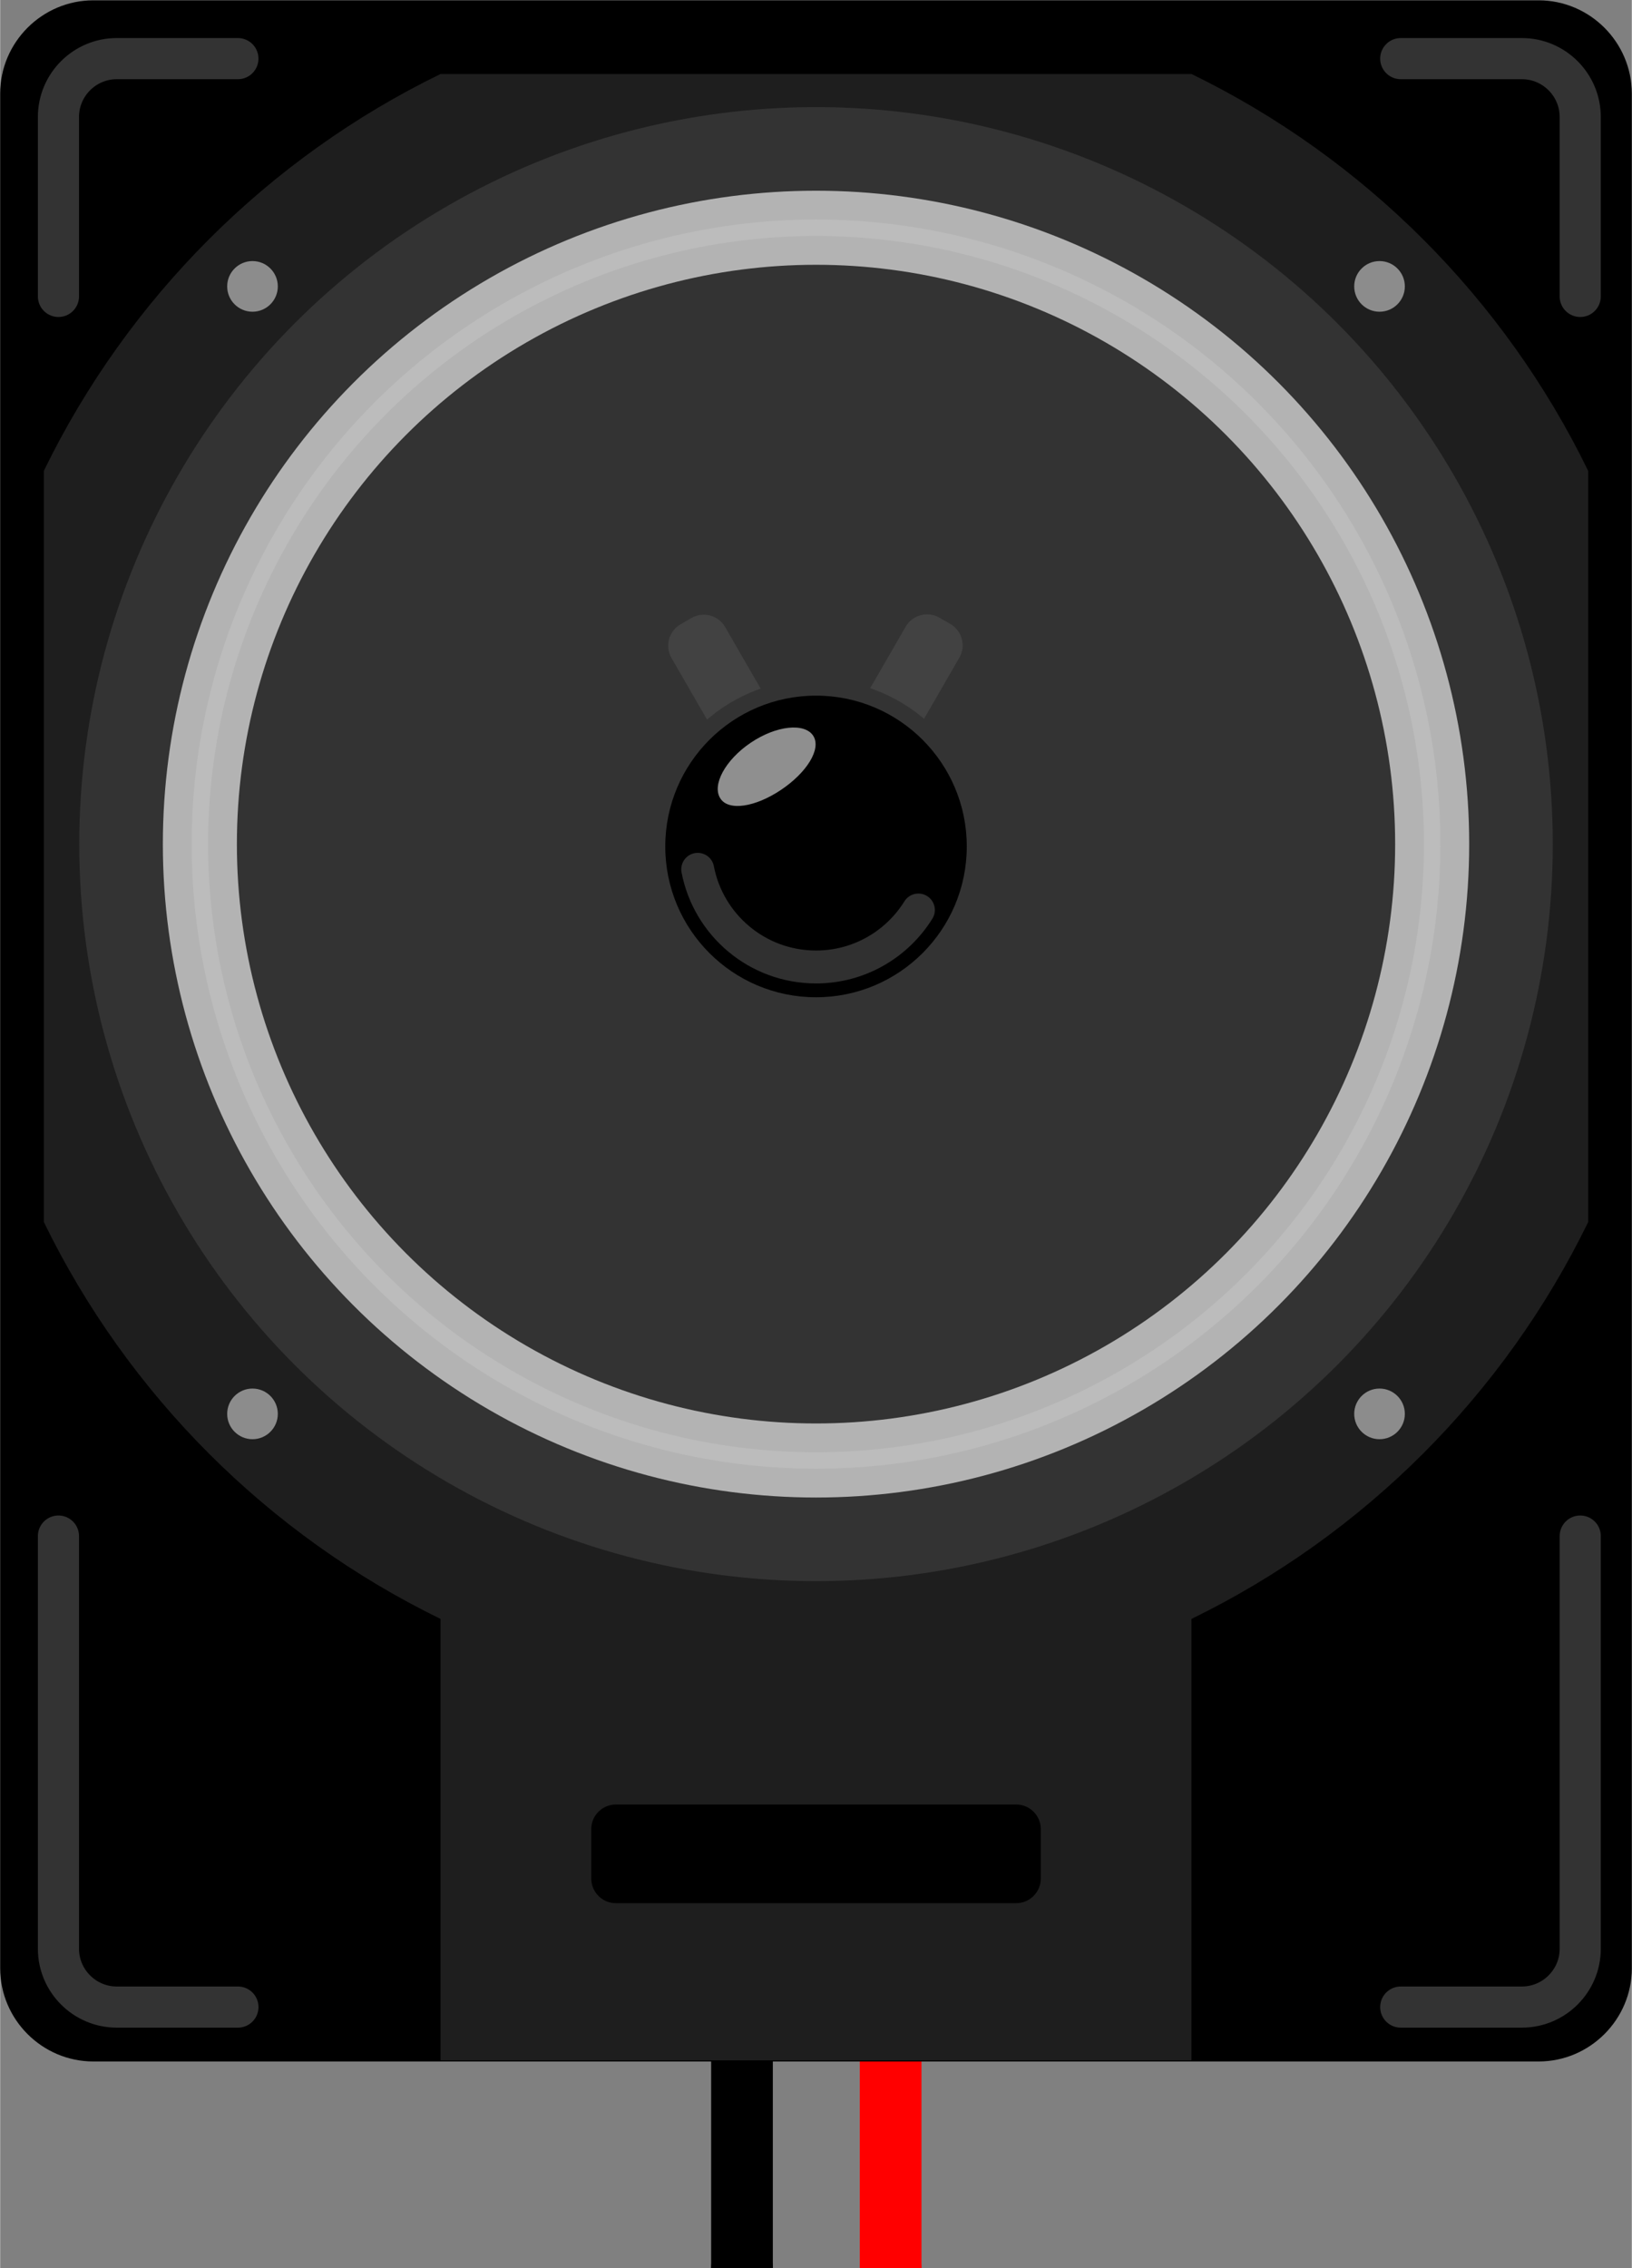 <?xml version="1.0" encoding="utf-8"?>
<!-- Generator: Adobe Illustrator 14.0.0, SVG Export Plug-In . SVG Version: 6.00 Build 43363)  -->
<!DOCTYPE svg PUBLIC "-//W3C//DTD SVG 1.1//EN" "http://www.w3.org/Graphics/SVG/1.1/DTD/svg11.dtd">
<svg version="1.1" id="svg" xmlns="http://www.w3.org/2000/svg"  x="0px" y="0px"
	 width="1.102in" height="1.531in" viewBox="0 0 79.344 110.255" >
<rect x="0" y="0" width="79.344" height="110.255" fill="#808080" stroke="none"/>
<g id="breadboard">
	<rect id="connector0pin" x="34.984" y="109" fill="#919191" width="1" height=".2"/>
	<rect id="connector1pin" x="42.203" y="109" fill="#919191" width="1" height=".2"/>
	
	<line  id="connector0leg" stroke-linecap="round" x1="36.073" y1="110.255" x2="36.073" y2="118.512" stroke="#000000" fill="none" stroke-width="3" />
	<line  id="connector1leg" stroke-linecap="round" x1="43.301" y1="110.255" x2="43.301" y2="118.512" stroke="#ff0000" fill="none" stroke-width="3" />
	
	<path fill="none" stroke="#000000" stroke-width="3" d="M36.073,99.892v10.363"/>
	<path fill="none" stroke="#FF0000" stroke-width="3" d="M43.301,99.892v10.363"/>
	<g>
		<g>
			<path d="M79.344,95.675c0,2.494-2.04,4.534-4.533,4.534H4.533C2.04,100.209,0,98.169,0,95.675V4.55
				c0-2.494,2.04-4.534,4.533-4.534h70.277c2.493,0,4.533,2.04,4.533,4.534V95.675z"/>
			<g>
				<g>
					<path fill="#1E1E1E" d="M77.221,22.887c-4.087-8.389-10.9-15.204-19.29-19.29H21.414c-8.39,4.086-15.203,10.901-19.29,19.29
						v36.517c4.087,8.39,10.9,15.203,19.289,19.291h36.519c8.389-4.088,15.202-10.9,19.289-19.29V22.887z"/>
					<rect x="21.413" y="78.573" fill="#1E1E1E" width="36.517" height="21.581"/>
					<g>
						<circle fill="#333333" cx="39.673" cy="41.033" r="35.827"/>
						<circle fill="none" stroke="#B3B3B3" stroke-width="3.6" cx="39.673" cy="41.033" r="29.962"/>
						<circle fill="none" stroke="#BCBCBC" stroke-width="0.8" cx="39.673" cy="41.033" r="29.962"/>
						<g>
							<g>
								<path fill="#424242" d="M46.642,31.971c0.332-0.574,0.136-1.308-0.438-1.639l-0.53-0.307
									c-0.574-0.332-1.309-0.135-1.641,0.438l-2.639,4.572l2.607,1.506L46.642,31.971z"/>
								<path fill="#424242" d="M35.254,30.481c-0.332-0.574-1.064-0.771-1.64-0.439l-0.53,0.307
									c-0.573,0.33-0.771,1.064-0.438,1.638l2.64,4.573l2.608-1.507L35.254,30.481z"/>
							</g>
							<g>
								<g>
									<circle fill="none" stroke="#333333" stroke-width="1.6" cx="39.673" cy="41.146" r="7.331"/>
									<circle cx="39.673" cy="41.146" r="7.331"/>
								</g>
								
									<path opacity="0.19" fill="none" stroke="#FFFFFF" stroke-width="1.6" stroke-linecap="round" enable-background="new    " d="
									M44.651,44.236c-1.034,1.662-2.877,2.769-4.978,2.769c-2.856,0-5.234-2.043-5.753-4.747"/>
								<path opacity="0.56" fill="#FFFFFF" enable-background="new    " d="M39.538,35.768c0.409,0.641-0.32,1.795-1.573,2.632
									c-1.251,0.837-2.551,1.039-2.946,0.409c-0.416-0.644,0.235-1.867,1.483-2.708S39.127,35.127,39.538,35.768z"/>
							</g>
						</g>
					</g>
					<g>
						<circle fill="#8C8C8C" cx="12.27" cy="13.922" r="1.231"/>
						<circle fill="#8C8C8C" cx="67.075" cy="13.922" r="1.231"/>
						<circle fill="#8C8C8C" cx="12.27" cy="68.729" r="1.231"/>
						<circle fill="#8C8C8C" cx="67.075" cy="68.729" r="1.231"/>
					</g>
				</g>
			</g>
		</g>
		<path d="M50.603,91.315c0,0.663-0.537,1.199-1.2,1.199h-19.46c-0.663,0-1.2-0.536-1.2-1.199v-2.399c0-0.663,0.537-1.199,1.2-1.199
			h19.46c0.663,0,1.2,0.536,1.2,1.199V91.315z"/>
	</g>
	<path fill="none" stroke="#333333" stroke-width="2" stroke-linecap="round" d="M2.834,14.409V5.683
		c0-1.559,1.274-2.833,2.833-2.833h5.893"/>
	<path fill="none" stroke="#333333" stroke-width="2" stroke-linecap="round" d="M76.834,14.409V5.683
		c0-1.559-1.275-2.833-2.833-2.833h-5.894"/>
	<path fill="none" stroke="#333333" stroke-width="2" stroke-linecap="round" d="M76.835,74.669V94.73
		c0,1.56-1.275,2.834-2.834,2.834h-5.894"/>
	<path fill="none" stroke="#333333" stroke-width="2" stroke-linecap="round" d="M2.834,74.669V94.73
		c0,1.56,1.274,2.834,2.833,2.834h5.894"/>
</g>
</svg>
